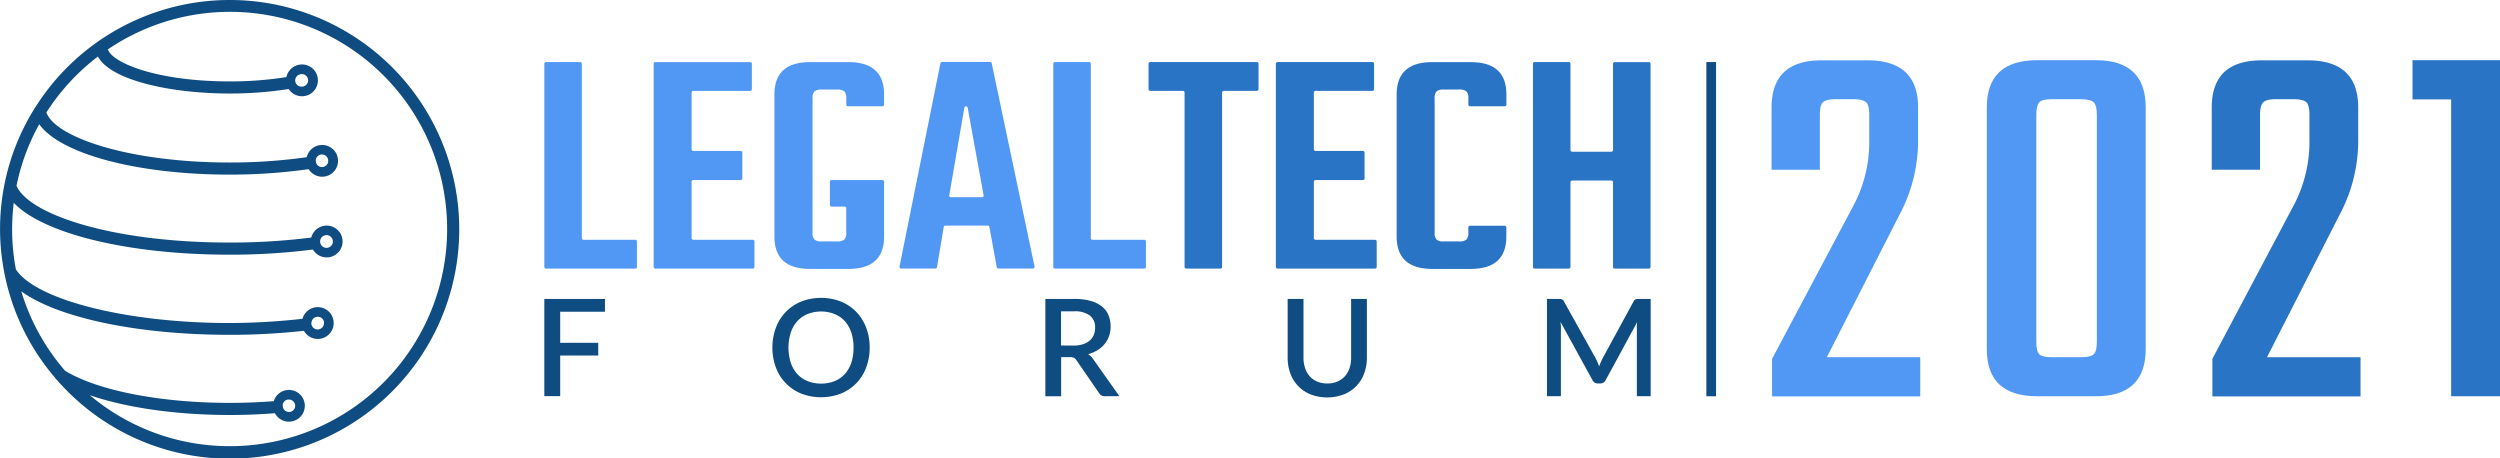 <svg xmlns="http://www.w3.org/2000/svg" viewBox="0 0 804.9 147.55">
  <defs>
    <style>
      .cls-1 {
        fill: #5198f4;
      }

      .cls-2 {
        fill: #2a74c6;
      }

      .cls-3 {
        fill: #0f4c81;
      }
    </style>
  </defs>
  <g id="Livello_2" data-name="Livello 2">
    <g id="Livello_1-2" data-name="Livello 1">
      <g>
        <g>
          <path class="cls-1" d="M187.91,77.21h16.62a.54.54,0,0,1,.54.54v8.19a.54.54,0,0,1-.54.54H175.79a.54.54,0,0,1-.54-.54V20.52a.54.54,0,0,1,.54-.54h11a.54.54,0,0,1,.54.54V76.66A.55.55,0,0,0,187.91,77.21Z"/>
          <path class="cls-1" d="M223.21,77.21h19.15a.54.54,0,0,1,.54.54v8.19a.54.54,0,0,1-.54.54H211a.55.55,0,0,1-.55-.54V20.52A.55.55,0,0,1,211,20h30.53a.54.54,0,0,1,.54.54v8.19a.54.54,0,0,1-.54.54H223.21a.55.55,0,0,0-.54.55V48.05a.54.54,0,0,0,.54.54h15.25a.54.54,0,0,1,.54.54v8.3a.54.54,0,0,1-.54.54H223.21a.54.54,0,0,0-.54.54V76.66A.55.55,0,0,0,223.21,77.21Z"/>
          <path class="cls-1" d="M284.1,34.22H273a.54.54,0,0,1-.54-.54v-2a3.08,3.08,0,0,0-.63-2.27,3.53,3.53,0,0,0-2.32-.58h-4.95a3.51,3.51,0,0,0-2.32.58,3.08,3.08,0,0,0-.63,2.27V74.89a3.05,3.05,0,0,0,.63,2.26,3.45,3.45,0,0,0,2.32.58h4.95a3.47,3.47,0,0,0,2.32-.58,3.05,3.05,0,0,0,.63-2.26V67.05a.54.54,0,0,0-.54-.54h-4.19a.54.54,0,0,1-.54-.54V58.51a.54.54,0,0,1,.54-.54H284.1a.54.54,0,0,1,.54.54V76.15q0,10.44-11.49,10.43H260.82q-11.49,0-11.49-10.43V30.41Q249.33,20,260.82,20h12.33q11.49,0,11.49,10.43v3.27A.54.54,0,0,1,284.1,34.22Z"/>
          <path class="cls-1" d="M320.91,86l-2.36-12.91a.56.56,0,0,0-.54-.45H304.38a.55.55,0,0,0-.54.46L301.68,86a.55.55,0,0,1-.54.45h-11a.54.54,0,0,1-.53-.65l13.17-65.42a.54.54,0,0,1,.53-.43h15.45a.54.54,0,0,1,.53.43l13.79,65.42a.54.54,0,0,1-.53.65H321.44A.54.54,0,0,1,320.91,86ZM306.15,63.5h10a.53.53,0,0,0,.53-.63l-5.13-28.18a.54.54,0,0,0-1.07,0l-4.85,28.18A.54.54,0,0,0,306.15,63.5Z"/>
          <path class="cls-1" d="M351.78,77.21H368.4a.55.55,0,0,1,.55.54v8.19a.55.55,0,0,1-.55.54H339.66a.54.54,0,0,1-.54-.54V20.52a.54.54,0,0,1,.54-.54h11a.54.54,0,0,1,.54.54V76.66A.55.55,0,0,0,351.78,77.21Z"/>
          <path class="cls-2" d="M405.2,20.52v8.19a.54.54,0,0,1-.54.54H394a.55.55,0,0,0-.54.55V85.94a.54.54,0,0,1-.54.54h-11a.54.54,0,0,1-.54-.54V29.8a.55.55,0,0,0-.54-.55H370.33a.54.54,0,0,1-.54-.54V20.52a.54.54,0,0,1,.54-.54h34.33A.54.54,0,0,1,405.2,20.52Z"/>
          <path class="cls-2" d="M423.55,77.21H442.7a.54.54,0,0,1,.54.54v8.19a.54.54,0,0,1-.54.54H411.33a.55.55,0,0,1-.55-.54V20.52a.55.55,0,0,1,.55-.54h30.53a.54.54,0,0,1,.54.54v8.19a.54.54,0,0,1-.54.54H423.55a.55.55,0,0,0-.54.55V48.05a.54.54,0,0,0,.54.54H438.8a.54.54,0,0,1,.54.54v8.3a.54.54,0,0,1-.54.54H423.55a.54.54,0,0,0-.54.54V76.66A.55.55,0,0,0,423.55,77.21Z"/>
          <path class="cls-2" d="M484.43,34.22H473.29a.54.54,0,0,1-.54-.54v-2a3.08,3.08,0,0,0-.63-2.27,3.53,3.53,0,0,0-2.32-.58h-4.95a3.51,3.51,0,0,0-2.32.58,3.08,3.08,0,0,0-.63,2.27V74.89a3.05,3.05,0,0,0,.63,2.26,3.45,3.45,0,0,0,2.32.58h4.95a3.47,3.47,0,0,0,2.32-.58,3.05,3.05,0,0,0,.63-2.26V73.22a.55.55,0,0,1,.54-.55h11.14a.55.55,0,0,1,.55.55v2.93q0,10.44-11.49,10.43H461.16q-11.49,0-11.49-10.43V30.41Q449.67,20,461.16,20h12.33Q485,20,485,30.41v3.27A.55.55,0,0,1,484.43,34.22Z"/>
          <path class="cls-2" d="M519.87,20h11a.54.54,0,0,1,.54.54V85.94a.54.54,0,0,1-.54.54h-11a.54.54,0,0,1-.54-.54V58.67a.54.54,0,0,0-.54-.54H506.17a.54.54,0,0,0-.54.54V85.94a.54.54,0,0,1-.54.54h-11a.54.54,0,0,1-.54-.54V20.52a.54.54,0,0,1,.54-.54h11a.54.54,0,0,1,.54.54V48.31a.55.55,0,0,0,.54.55h12.62a.55.55,0,0,0,.54-.55V20.52A.54.54,0,0,1,519.87,20Z"/>
        </g>
        <g>
          <path class="cls-3" d="M180.36,100.36v10h12.25v4.11H180.36v13.07h-5.11V96.24h19.53v4.12Z"/>
          <path class="cls-3" d="M280,111.91a17.61,17.61,0,0,1-1.13,6.42,14.37,14.37,0,0,1-8.12,8.38,17.81,17.81,0,0,1-12.8,0,14.41,14.41,0,0,1-8.14-8.38,18.65,18.65,0,0,1,0-12.84,14.87,14.87,0,0,1,3.19-5.07,14.69,14.69,0,0,1,4.95-3.33,17.81,17.81,0,0,1,12.8,0,14.65,14.65,0,0,1,4.94,3.33,14.85,14.85,0,0,1,3.18,5.07A17.61,17.61,0,0,1,280,111.91Zm-5.19,0a15.21,15.21,0,0,0-.73-4.85A10.41,10.41,0,0,0,272,103.4a9.06,9.06,0,0,0-3.3-2.3,12,12,0,0,0-8.68,0,9.18,9.18,0,0,0-3.31,2.3,10.45,10.45,0,0,0-2.11,3.66,16.33,16.33,0,0,0,0,9.72,10.4,10.4,0,0,0,2.11,3.65,9.26,9.26,0,0,0,3.31,2.28,12.17,12.17,0,0,0,8.68,0,9.13,9.13,0,0,0,3.3-2.28,10.36,10.36,0,0,0,2.09-3.65A15.29,15.29,0,0,0,274.8,111.91Z"/>
          <path class="cls-3" d="M360.41,127.57h-4.55a2.09,2.09,0,0,1-2-1L346.59,116a2.5,2.5,0,0,0-.8-.79,3,3,0,0,0-1.31-.23h-2.83v12.61h-5.09V96.24h9.23a19.33,19.33,0,0,1,5.32.64,10.1,10.1,0,0,1,3.66,1.79,7,7,0,0,1,2.12,2.8,9.82,9.82,0,0,1,.2,6.68,8.76,8.76,0,0,1-1.41,2.56,9.25,9.25,0,0,1-2.28,2,11.79,11.79,0,0,1-3.06,1.32,5.18,5.18,0,0,1,1.61,1.59Zm-14.75-16.31a9.61,9.61,0,0,0,3-.43,6.23,6.23,0,0,0,2.18-1.18,4.94,4.94,0,0,0,1.31-1.82,6.06,6.06,0,0,0,.43-2.34,4.66,4.66,0,0,0-1.7-3.91,8.14,8.14,0,0,0-5.13-1.35h-4.14v11Z"/>
          <path class="cls-3" d="M427.33,123.46a8.06,8.06,0,0,0,3.23-.61,6.86,6.86,0,0,0,2.42-1.69,7.45,7.45,0,0,0,1.51-2.62,10.52,10.52,0,0,0,.52-3.41V96.24h5.07v18.89a14.36,14.36,0,0,1-.88,5.11,11.38,11.38,0,0,1-6.55,6.74A15.07,15.07,0,0,1,422,127a11.46,11.46,0,0,1-6.55-6.74,14.58,14.58,0,0,1-.88-5.11V96.24h5.1v18.87a10.41,10.41,0,0,0,.52,3.4,7.37,7.37,0,0,0,1.5,2.64,6.59,6.59,0,0,0,2.4,1.7A8.09,8.09,0,0,0,427.33,123.46Z"/>
          <path class="cls-3" d="M531.45,96.24v31.33H527V106.1q0-.52,0-1.14c0-.41.06-.83.1-1.25L517,122.31a1.92,1.92,0,0,1-1.81,1.15h-.72a1.86,1.86,0,0,1-1.8-1.15l-10.23-18.65c0,.42.08.85.1,1.27s0,.81,0,1.17v21.47h-4.48V96.24h3.81a3.13,3.13,0,0,1,1,.13,1.33,1.33,0,0,1,.68.72L513.7,115.3c.22.43.42.86.62,1.3s.37.89.53,1.36c.18-.47.36-.93.56-1.38s.4-.9.62-1.32l9.9-18.17a1.29,1.29,0,0,1,.67-.72,3.21,3.21,0,0,1,1-.13Z"/>
        </g>
        <path class="cls-3" d="M73.94,0a74,74,0,0,0-62.5,34.44,1.84,1.84,0,0,0-.43.66A73.12,73.12,0,0,0,1.42,59.42a2,2,0,0,0-.09.49,73,73,0,0,0,0,27.58,2,2,0,0,0,.1.54A73.49,73.49,0,0,0,17.79,121.7a2.09,2.09,0,0,0,.55.64A73.84,73.84,0,1,0,73.94,0Zm0,143.65a69.8,69.8,0,0,1-45-16.4c11.62,4,27.74,6.36,45,6.36,4.94,0,9.82-.19,14.57-.57a5.11,5.11,0,1,0-.37-3.88c-4.63.36-9.38.55-14.2.55-22.4,0-42.64-4-53-10.35A69.69,69.69,0,0,1,6.85,93.8c11.7,8.48,37.33,14,67.09,14a217.42,217.42,0,0,0,23.91-1.29,5.12,5.12,0,1,0-.47-3.87A214,214,0,0,1,73.94,104c-33,0-62.35-7.4-68.82-17.26A69.59,69.59,0,0,1,3.9,73.78a71.9,71.9,0,0,1,.53-8.48C13.85,75.2,41.16,82,73.94,82a209.8,209.8,0,0,0,26.82-1.66,5.12,5.12,0,1,0-.54-3.86,207,207,0,0,1-26.28,1.61c-38.36,0-64.72-9.21-68.63-18.27A69.44,69.44,0,0,1,12.63,40C19.39,49.49,44,56.22,73.94,56.22a180.06,180.06,0,0,0,25.43-1.76,5.11,5.11,0,1,0-.62-3.85,175.77,175.77,0,0,1-24.81,1.71c-32.59,0-56.27-8.2-59-16.12a70.25,70.25,0,0,1,16.58-18C35.76,26,55.36,30.11,73.94,30.11a121.48,121.48,0,0,0,19-1.45,5.12,5.12,0,1,0-.72-3.84,115.94,115.94,0,0,1-18.29,1.39c-22.94,0-37.55-5.75-39.21-10.3A69.92,69.92,0,1,1,73.94,143.65Zm17.06-13a2,2,0,0,1,1.64-2,2.71,2.71,0,0,1,.4,0,2,2,0,1,1-2,2Zm9.28-26.61a2,2,0,0,1,1.6-2h0a2,2,0,0,1,2.43,1.58,1.9,1.9,0,0,1,0,.41,2,2,0,0,1-4.08,0Zm4-28.15h0a2.24,2.24,0,0,1,.39-.14h0a2.12,2.12,0,0,1,.44-.05,2.05,2.05,0,1,1-.85.19Zm-2.64-24.1a2,2,0,0,1,1.56-2h0a2.31,2.31,0,0,1,.46-.05,2,2,0,0,1,2,2,1.9,1.9,0,0,1,0,.41,2.15,2.15,0,0,1-.31.73,2.05,2.05,0,0,1-1.69.9,1.75,1.75,0,0,1-.24,0h0A2,2,0,0,1,101.69,51.8ZM96.31,24.07h0a1.92,1.92,0,0,1,.42-.16l0,0a2.63,2.63,0,0,1,.48-.06,2.05,2.05,0,0,1,2,2,2.15,2.15,0,0,1-.16.8,2.06,2.06,0,0,1-1.89,1.24l-.17,0h0a2,2,0,0,1-.77-3.82Z"/>
        <rect class="cls-3" x="549.38" y="19.98" width="3.12" height="107.6"/>
      </g>
    </g>
    <g id="Livello_3" data-name="Livello 3">
      <g>
        <path class="cls-1" d="M585.92,37V54.64H570.37v-20q0-15.21,16.07-15.21H601.3q16.25,0,16.25,15.21V45.48a50.65,50.65,0,0,1-6,23.68L588.17,115h30.07v12.62h-47.7v-12.1L597,65.7A43.68,43.68,0,0,0,601.82,45V37c0-2.07-.32-3.43-1-4.06s-2-1-4.23-1h-5.53c-2.08,0-3.46.32-4.15,1S585.92,34.94,585.92,37Z"/>
        <path class="cls-1" d="M690.83,34.59v77.78q0,15.21-16.07,15.21H655.92q-16.26,0-16.25-15.21V34.59q0-15.21,16.25-15.21h18.84Q690.83,19.38,690.83,34.59ZM675.1,110V37c0-2.07-.34-3.43-1-4.06s-2.07-1-4.14-1h-9.34c-2.07,0-3.43.32-4.06,1s-.95,2-.95,4.06V110c0,2.07.32,3.43.95,4.06s2,.95,4.06.95h9.34c2.07,0,3.45-.32,4.14-.95S675.1,112,675.1,110Z"/>
        <path class="cls-2" d="M727.64,37V54.64H712.09v-20q0-15.21,16.07-15.21H743q16.25,0,16.25,15.21V45.48a50.65,50.65,0,0,1-6,23.68L729.89,115H760v12.62h-47.7v-12.1L738.7,65.7A43.68,43.68,0,0,0,743.54,45V37c0-2.07-.32-3.43-.95-4.06s-2-1-4.23-1h-5.53c-2.08,0-3.46.32-4.15,1S727.64,34.94,727.64,37Z"/>
        <path class="cls-2" d="M804.9,19.38v108.2H789.17V32H776.73V19.38Z"/>
      </g>
    </g>
  </g>
</svg>
